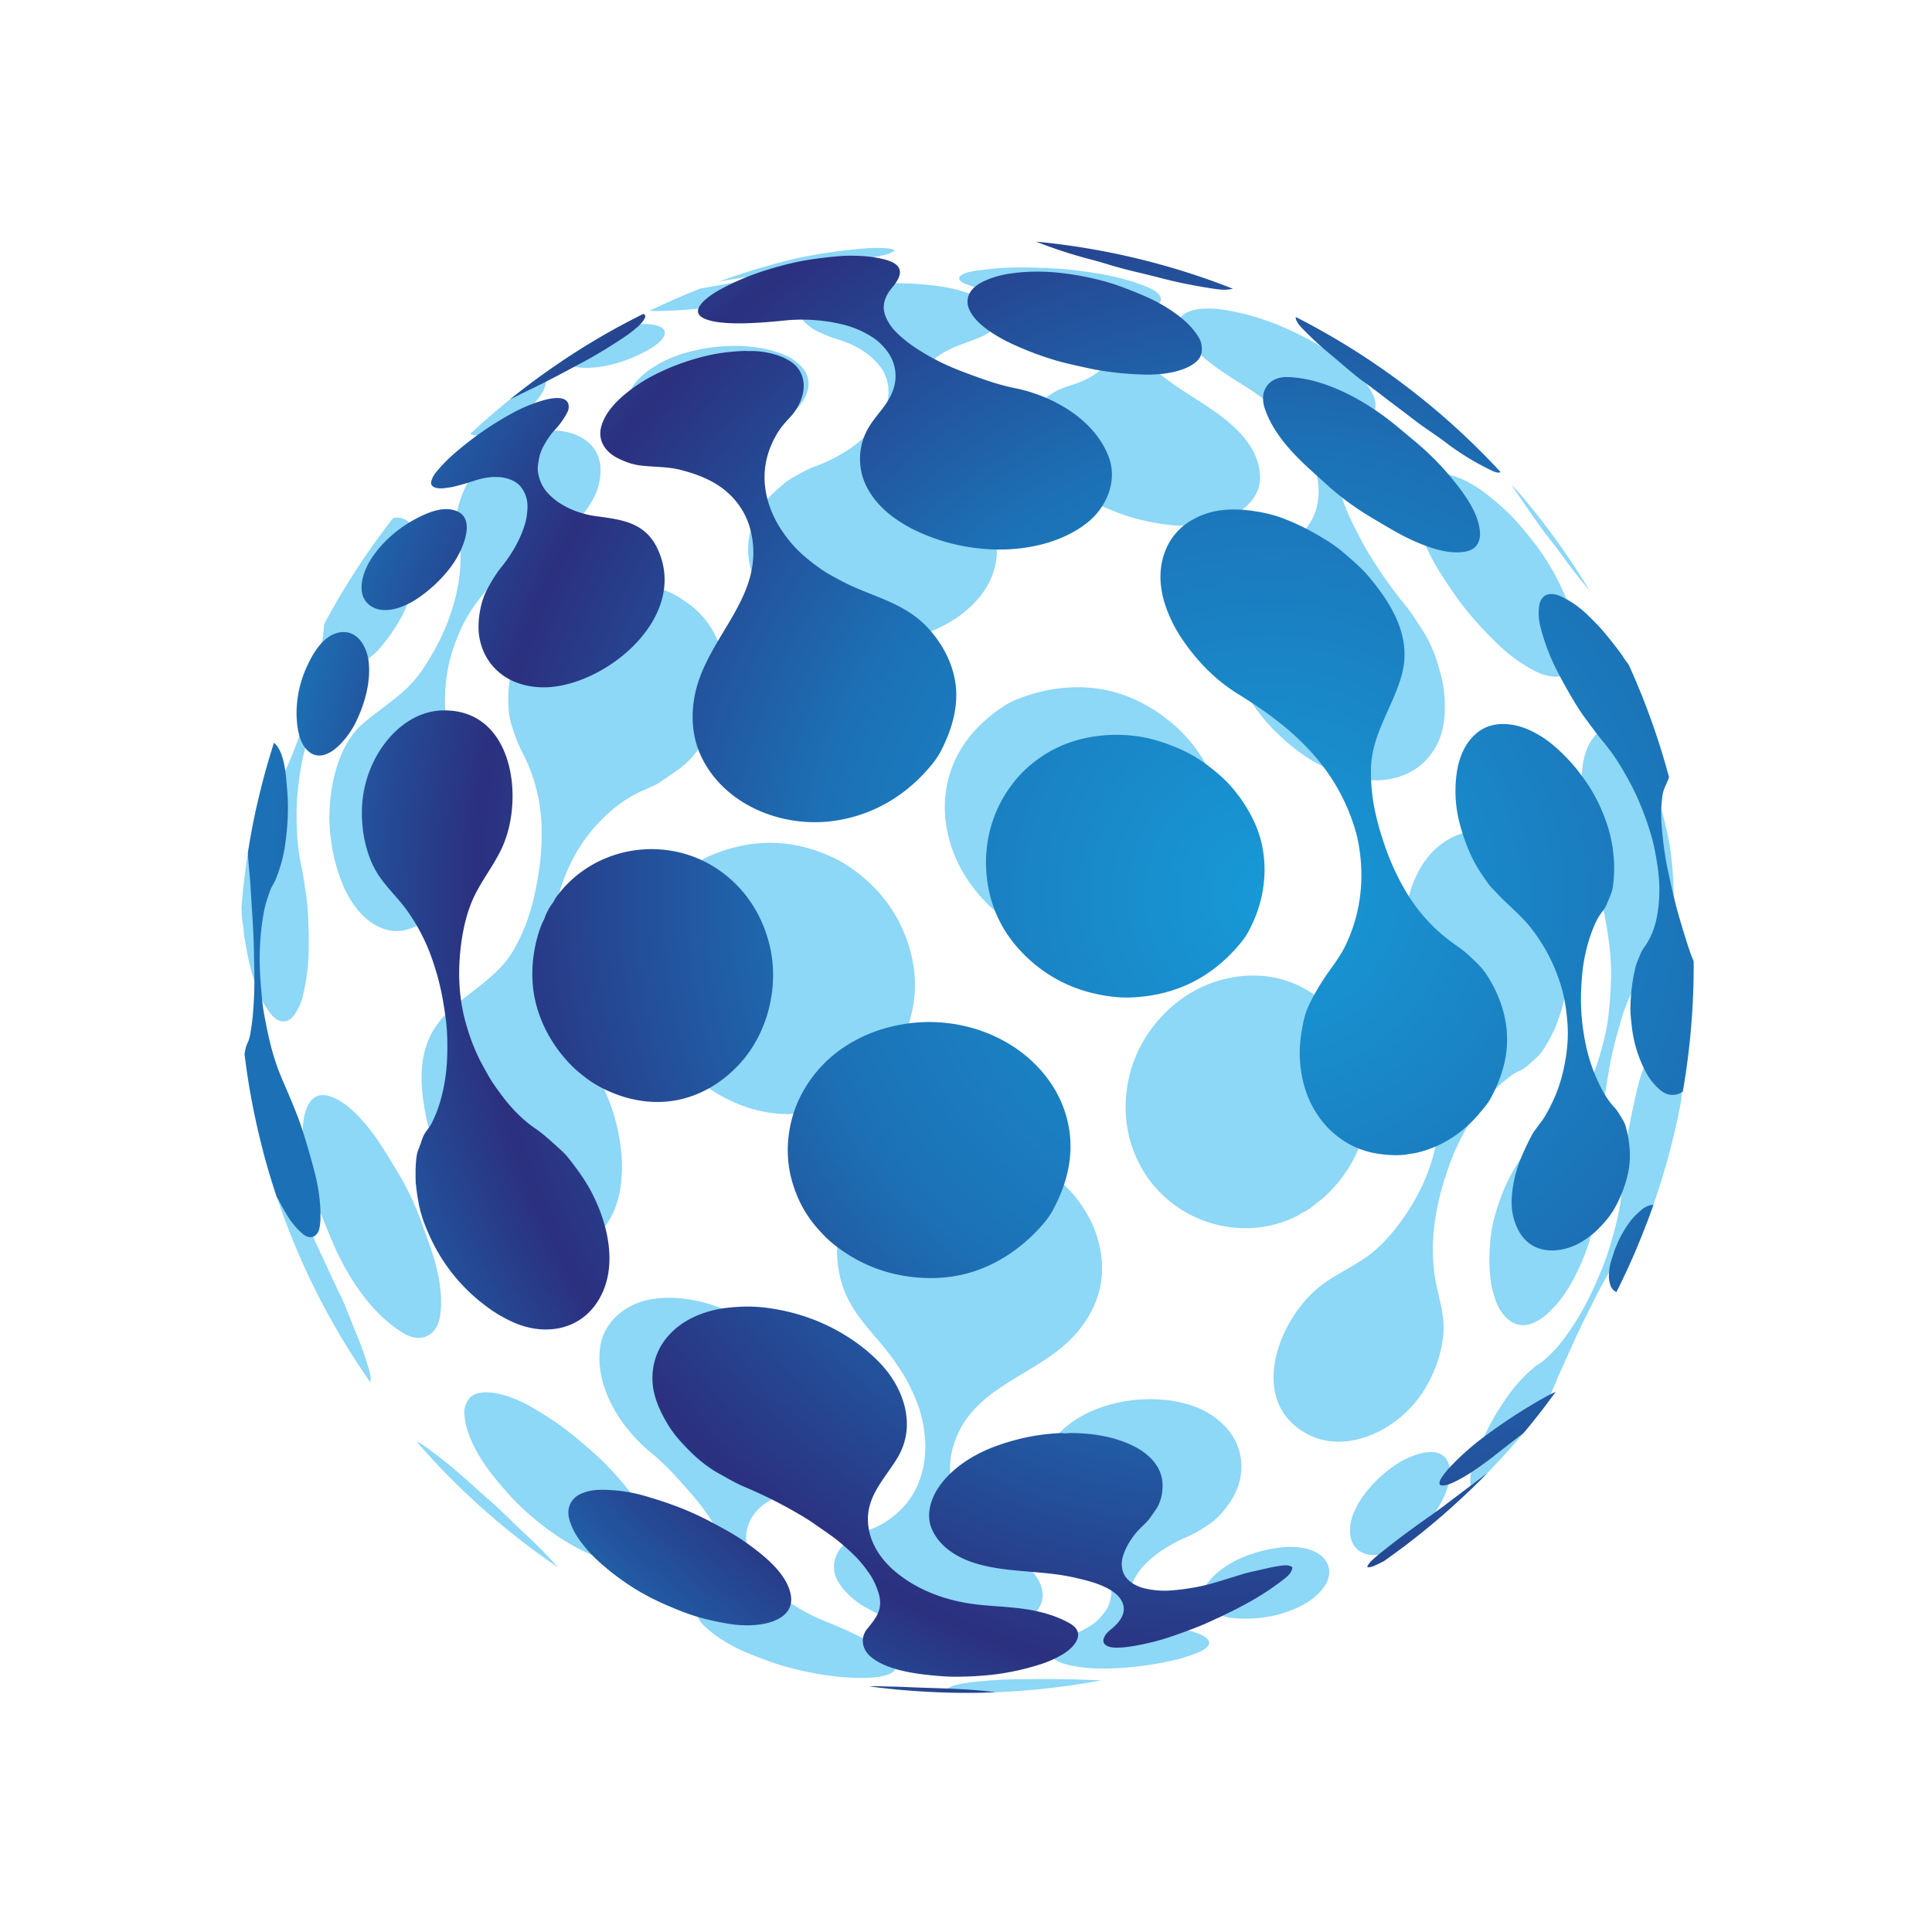 <svg id="Layer_1" data-name="Layer 1" xmlns="http://www.w3.org/2000/svg" xmlns:xlink="http://www.w3.org/1999/xlink" viewBox="0 0 4000 4000"><defs><style>.cls-1{fill:#fff;}.cls-2{fill:#8dd7f7;}.cls-3{fill:url(#radial-gradient);}.cls-4{fill:url(#radial-gradient-2);}.cls-5{fill:url(#radial-gradient-3);}.cls-6{fill:url(#radial-gradient-5);}.cls-7{fill:url(#radial-gradient-6);}.cls-8{fill:url(#radial-gradient-7);}.cls-9{fill:url(#radial-gradient-8);}.cls-10{fill:url(#radial-gradient-9);}.cls-11{fill:url(#radial-gradient-11);}.cls-12{fill:url(#radial-gradient-16);}.cls-13{fill:url(#radial-gradient-18);}.cls-14{fill:url(#radial-gradient-20);}.cls-15{fill:url(#radial-gradient-21);}.cls-16{fill:url(#radial-gradient-22);}.cls-17{fill:url(#radial-gradient-23);}.cls-18{fill:url(#radial-gradient-24);}.cls-19{fill:url(#radial-gradient-25);}.cls-20{fill:url(#radial-gradient-26);}.cls-21{fill:url(#radial-gradient-27);}.cls-22{fill:url(#radial-gradient-28);}.cls-23{fill:url(#radial-gradient-30);}.cls-24{fill:url(#radial-gradient-31);}</style><radialGradient id="radial-gradient" cx="2312.32" cy="5028.64" r="2078.55" gradientTransform="matrix(0.85, 0.53, -0.53, 0.85, 3336.64, -3640.71)" gradientUnits="userSpaceOnUse"><stop offset="0" stop-color="#179ad7"/><stop offset="0.45" stop-color="#1c71b6"/><stop offset="0.79" stop-color="#2b307f"/><stop offset="0.91" stop-color="#23539d"/><stop offset="1" stop-color="#1c71b6"/></radialGradient><radialGradient id="radial-gradient-2" cx="2308.96" cy="5020.25" r="2078.55" xlink:href="#radial-gradient"/><radialGradient id="radial-gradient-3" cx="2307.66" cy="5023.69" r="2078.55" xlink:href="#radial-gradient"/><radialGradient id="radial-gradient-5" cx="2305.96" cy="5024.75" r="2078.55" xlink:href="#radial-gradient"/><radialGradient id="radial-gradient-6" cx="2306.02" cy="5024.74" r="2078.54" xlink:href="#radial-gradient"/><radialGradient id="radial-gradient-7" cx="2314.57" cy="5035.55" r="2078.55" xlink:href="#radial-gradient"/><radialGradient id="radial-gradient-8" cx="2308.81" cy="5027.93" r="2078.55" xlink:href="#radial-gradient"/><radialGradient id="radial-gradient-9" cx="2305.43" cy="5023.9" r="2078.55" xlink:href="#radial-gradient"/><radialGradient id="radial-gradient-11" cx="2312.12" cy="5027.32" r="2078.86" xlink:href="#radial-gradient"/><radialGradient id="radial-gradient-16" cx="2305.4" cy="5033.78" r="2103.14" xlink:href="#radial-gradient"/><radialGradient id="radial-gradient-18" cx="2239.64" cy="5056.03" r="2076.11" xlink:href="#radial-gradient"/><radialGradient id="radial-gradient-20" cx="2310.35" cy="5029" r="2078.55" xlink:href="#radial-gradient"/><radialGradient id="radial-gradient-21" cx="2308.37" cy="5025.44" r="2074.89" xlink:href="#radial-gradient"/><radialGradient id="radial-gradient-22" cx="2272.31" cy="5037.88" r="2078.55" xlink:href="#radial-gradient"/><radialGradient id="radial-gradient-23" cx="2305.31" cy="5021.31" r="2083.73" xlink:href="#radial-gradient"/><radialGradient id="radial-gradient-24" cx="2305.96" cy="5023.99" r="2077.56" xlink:href="#radial-gradient"/><radialGradient id="radial-gradient-25" cx="2297.13" cy="5015.38" r="2076.99" xlink:href="#radial-gradient"/><radialGradient id="radial-gradient-26" cx="2304.35" cy="5024.75" r="2078.54" xlink:href="#radial-gradient"/><radialGradient id="radial-gradient-27" cx="2321.27" cy="5027.12" r="2081.66" xlink:href="#radial-gradient"/><radialGradient id="radial-gradient-28" cx="2299.65" cy="5023.94" r="2078.07" xlink:href="#radial-gradient"/><radialGradient id="radial-gradient-30" cx="2311.62" cy="5021.34" r="2078.52" xlink:href="#radial-gradient"/><radialGradient id="radial-gradient-31" cx="2308.24" cy="5026.71" r="2075.77" xlink:href="#radial-gradient"/></defs><rect class="cls-1" width="4000" height="4000"/><path class="cls-2" d="M500.05,1879.57a9.34,9.34,0,0,0,.37,5.14,2.16,2.16,0,0,1-.05,1.58,2.67,2.67,0,0,0,.17,2.41.89.89,0,0,1,0,.88,3.25,3.25,0,0,0-.31,2c.35,2.61.64,5.46.85,8.55a88,88,0,0,0,1.08,9.16q1.74,10.21,2.39,19.35c.1,1.44.24,2.81.43,4.08q4.26,29.1,10.55,58.16,4.47,20.64,14.26,49.92a195.85,195.85,0,0,0,31.76,59.48,43.88,43.88,0,0,0,10.75,9.72c15.46,10.05,28.63,3.38,37.88-10.07A114.9,114.9,0,0,0,627,2061.8a426.49,426.49,0,0,0,12-91.9q.9-40.47-1.94-85.17-1.12-18-3.45-33.08c-3-19.5-5.56-38.85-9.66-58.46a424.61,424.61,0,0,1-8.78-65.4c-1.3-25.85-1.91-53.46.43-80.32q3.95-45.13,11.9-80.45,6.19-27.48,19-62.56,17.79-48.63,48-86.43c15.06-18.86,32.41-34.17,55.15-45.06,8.47-4,16.19-11.91,23.57-17.75a91.4,91.4,0,0,0,13.13-13q27.66-32.91,45.76-66.48c6.08-11.28,11.19-24.65,16-37.07a261.91,261.91,0,0,0,17.67-92.81,126.74,126.74,0,0,0-8.7-48.47q-5.62-14.22-16.43-20.47-13.33-7.74-26.88-4.07A1507,1507,0,0,0,671.26,1292q-.76,7.14-1.33,14.16-1,12.28-6.47,42.3t-11.31,56.91q-6.67,30.78-22,85-12.32,43.5-34,93.15a270.66,270.66,0,0,1-30,52c-9.75,13.24-25.08,19.6-34.35,32.25A1504.17,1504.17,0,0,0,500,1878.64v0A1.35,1.35,0,0,1,500.05,1879.57Z"/><path class="cls-2" d="M999,900.57q19.42-4,32.64-10.31a244.1,244.1,0,0,0,72.32-53l1.18-1.27c13-14,35.3-42.73,20.36-62a1513.25,1513.25,0,0,0-152,124.48Q985.18,903.41,999,900.57Z"/><path class="cls-2" d="M1180.39,756.79a104.13,104.13,0,0,0,22.84,4.46c47.15,2.71,99.16-14,140.46-37.62,11.54-6.59,27.5-17.66,31.76-29.37,8.57-23.53-38.9-24.12-51.42-23.2q-21.46,1.56-42.93,5.29-59.92,32.67-116.45,70.51Q1170.19,753.78,1180.39,756.79Z"/><path class="cls-2" d="M1367.44,643.84A1141.31,1141.31,0,0,0,1524.7,629a530.91,530.91,0,0,0,86.77-22.27,136.77,136.77,0,0,0,25.21-11.71,18.43,18.43,0,0,0,6.73-7,3.69,3.69,0,0,0-.57-4.38c-6.45-6.57-24.22-7.43-33.92-7.45a367.34,367.34,0,0,0-39.75,1.93q-28.61,3-56.9,8.21-30.78,5.61-61.86,10.89-53.79,21.13-105.51,46.23Q1355.32,644.16,1367.44,643.84Z"/><path class="cls-2" d="M762.48,2830.53q-10.4-34.43-22.64-64.18-6.69-16.28-12.81-31.78-14.88-37.79-21.49-51.21-13.27-26.88-23.91-50.41c-11.52-25.51-23.13-49.35-34.24-73.94-10.86-24-24-46.16-35.25-70.5a545,545,0,0,0-56.8-95.82c-3-4-6-7.81-10.35-10.41-.24-.15-.48-.28-.7-.39A1498.73,1498.73,0,0,0,766.5,2861.54C769.64,2852.49,764.43,2837,762.48,2830.53Z"/><path class="cls-2" d="M1647.55,557.06q18.33-3,33.85-4.95,58.24-7.43,93.4-13.49,21-3.6,41.13-7.42,11-2.07,22.65-5.44a42.86,42.86,0,0,0,12.2-5.7,1.47,1.47,0,0,0,.51-.57,1.51,1.51,0,0,0-.65-2,29.5,29.5,0,0,0-11.43-3.18,303.14,303.14,0,0,0-48.68,0,1134.52,1134.52,0,0,0-115.39,15.37L1655,533.41a1492.09,1492.09,0,0,0-166.25,49.42q27.1-4.53,54.19-8.89Q1595.23,565.56,1647.55,557.06Z"/><path class="cls-2" d="M1086.26,3174.88q-13.41-12.33-24.77-23.62-25.9-25.74-48.92-45.85-21.47-18.73-43-38.39-35.19-32.1-81.52-66.57c-7.91-5.89-16.45-11.85-25.51-15.78a1514.17,1514.17,0,0,0,292.52,260.27A965.63,965.63,0,0,0,1086.26,3174.88Z"/><path class="cls-2" d="M3142.83,1024q11.05,15.57,14.33,20.47,28.31,42.57,57.57,79.75,10.59,13.46,20.84,27.72,25.86,36,55.82,71.21a1510.9,1510.9,0,0,0-145.28-201.47q-8.39-9.4-16.92-18.7Q3135.6,1013.77,3142.83,1024Z"/><path class="cls-2" d="M2241.11,3477.61c-41.57-1.73-82.86-1.37-125-1.15q-47.65.24-102.22,6a252.19,252.19,0,0,0-30.16,5.11,83,83,0,0,0-15.21,4.64c-3.72,1.64-11.58,5.08-12.19,9.67a4.61,4.61,0,0,0,.26,2.3q22,.65,44.26.65a1513.81,1513.81,0,0,0,279.73-25.95c-3.5-.12-7-.23-10.49-.31Q2253.59,3478.13,2241.11,3477.61Z"/><path class="cls-2" d="M3480.87,2277.16q.38-4.08.66-12.43.21-6,.9-12.41a.12.12,0,0,0-.1-.12.66.66,0,0,1-.38-.19c-.06-.05-.07-.1,0-.15a12.46,12.46,0,0,0,.74-6.57,40.72,40.72,0,0,1-.36-6.43q.35-19.17-1.13-38.68a151.76,151.76,0,0,0-10.68-46.53c-3.59-8.81-11.54-16.53-21.76-13.91a24.92,24.92,0,0,0-13.48,8.65,132.4,132.4,0,0,0-13.6,20.6c-14.86,27.62-25.39,57.89-32.81,89q-6.81,28.71-14.43,67.63-6.24,31.88-8.69,54.21c-2.71,24.81-4.74,47.82-6.59,71.56a498.21,498.21,0,0,1-9.45,66.65q-6.63,30.48-20.35,74.08-5.36,17-11.89,32.9-20.4,49.73-37.19,80.48-24,43.86-51.25,77.79-12.12,15-32.66,33.32c-5.52,4.89-12.67,8.24-18,12.62a301.15,301.15,0,0,0-52.25,55.11c-22.38,30.53-42.83,64.45-57.78,99.92-10,23.66-32.21,70.28-21.59,98A1515.14,1515.14,0,0,0,3200,2909.86c2.75-5.69,5.42-11.38,7.88-17.06q6-14,11.91-28.06,6.3-15.06,12.22-28c17.84-39.07,34.56-78.22,53.87-116q7.23-14.16,15.34-30.57,12.6-25.47,27.28-50.64c14.08-24.18,28.49-47.22,46.1-69.19a68,68,0,0,1,12.48-12.29,55.92,55.92,0,0,0,10-9.55,122.52,122.52,0,0,0,14.06-20.6,1494.06,1494.06,0,0,0,69.75-250.25C3480.84,2277.47,3480.85,2277.32,3480.87,2277.16Z"/><path class="cls-2" d="M689.68,1765.88a368.87,368.87,0,0,0,19.4,64.1,208.11,208.11,0,0,0,28.21,49.65c23,30,59.11,54.29,98.61,46.56,31.84-6.22,57.42-27.46,76.7-54q33.69-46.38,45.62-104.24,4.66-22.71,6.78-42.27a302.42,302.42,0,0,0-.42-68.56q-1.22-9.9-2.53-19.68c-.93-6.91-3.43-13.66-5.22-20.63q-3.95-15.3-8-30.24a109.87,109.87,0,0,0-6.31-17.38,157.57,157.57,0,0,1-12.15-35.78q-2-9.32-3.62-18.91a362.94,362.94,0,0,1,3.63-144.11c4.72-20.92,12.85-42.52,21.45-62.62a267.38,267.38,0,0,1,19.59-37.43,373.07,373.07,0,0,1,52.68-66.36q24.92-24.78,58.88-45.92a116,116,0,0,1,15.6-8.27c5.77-2.48,11.34-5.52,17.06-8.21a86.35,86.35,0,0,0,12.07-6.89q20.38-13.92,39.18-29.36,36.69-30.19,58.94-68.25A126.42,126.42,0,0,0,1243,983.71q3.93-44.54-27.54-70a94.61,94.61,0,0,0-30.63-16.12,119.7,119.7,0,0,0-33.83-6.09,172.94,172.94,0,0,0-56.33,7.89q-27.18,8.52-44.58,19a259.78,259.78,0,0,0-61.82,52.59c-22,25.35-35.47,57.51-42.46,90.51-1.85,8.75-.61,16.72-.25,25.54a90.59,90.59,0,0,0,2.79,19.27c4.64,17.57,5.61,33.53,5.23,51.55A345.25,345.25,0,0,1,942.23,1240c-9.87,37-24.68,74.67-44.1,108.48q-15,26.17-27,43.16c-31.46,44.39-77.11,70.39-118.5,105.36-38.73,32.7-57.62,86.69-65.67,135.37-5.29,32-6.67,65.74-2.69,98.35Q686.65,1750.58,689.68,1765.88Z"/><path class="cls-2" d="M1411.83,922.9c78.69,6.82,167.12-13.07,227.3-66.08q17.38-15.32,25.79-30.8,23.65-43.54-14.14-75.23A101.63,101.63,0,0,0,1624.64,735,229.44,229.44,0,0,0,1568,719.52q-68.94-9.75-140.46,8.76c-38.28,9.91-76.78,28-105.07,56.11-25.19,25.05-34.82,62.78-11.15,92.75C1334.28,906.27,1375.73,919.78,1411.83,922.9Z"/><path class="cls-2" d="M1043.82,2558.44a243.82,243.82,0,0,0,38.88,21,158.66,158.66,0,0,0,75.81,12.75,123.06,123.06,0,0,0,67.74-26c36.09-27.91,54.46-70.76,59.57-116.83a285,285,0,0,0,1.22-54c-4.69-58.8-20.63-116.24-50.7-167.21-66.41-112.6-108.58-225.53-83-359.11a270.81,270.81,0,0,1,8.55-33.13c22.63-69.29,62.84-127.93,121-171.26a254.14,254.14,0,0,1,53.44-30.15c5.73-2.41,11.26-5.34,16.94-7.77a73.28,73.28,0,0,0,12-6.66q18.46-12.43,36.42-24.86a165.76,165.76,0,0,0,34.22-31.35q17.11-20.91,26.5-35.77a259.26,259.26,0,0,0,26.6-56.77c16.35-49.15,16.08-101.27-4.66-148.48a177.27,177.27,0,0,0-57.52-71.94q-24.73-18.44-48-28c-4.53-1.84-9.08-2.71-13.51-4.54a80,80,0,0,0-10.19-3.43c-53-14.15-108.2-8.47-158.73,13.15-9.54,4.08-19.66,7.84-28.3,13.46q-36,23.36-61.69,53c-42.82,49.47-58.65,112.9-52.9,178.06a138.94,138.94,0,0,0,5.74,28.79q4.9,15.82,10.33,30.24c5.25,14,12.65,26.72,18.85,40.19A354.3,354.3,0,0,1,1121.24,1713a512.43,512.43,0,0,1-5.68,92q-5.76,36.46-11.52,59-2.31,9.18-4.93,18.41a384.32,384.32,0,0,1-34,81.49c-33.63,60.76-99.14,91-145.65,139.87-22.16,23.26-35,49.56-41.37,77.49-9.7,42.31-4.74,88.37,4.6,133.3,4.85,23.31,13.55,45.19,22.05,67.22A278.3,278.3,0,0,0,922.66,2420c17.76,31.05,37.62,60.64,61.79,88C1001.55,2527.31,1022.59,2544.13,1043.82,2558.44Z"/><path class="cls-2" d="M870.28,2524.54a569.74,569.74,0,0,0-47.42-98.63q-12.32-20.37-24.25-39.62c-11.21-18.06-23.17-35.88-35.79-51.44-20.24-24.95-45.07-51.64-75.59-63.53-8.57-3.33-18.05-5.45-26.94-3.09-10.59,2.82-18.74,11.69-23.37,21.62-15.29,32.84-10.23,77.17-4,111.85,1.62,9,3.46,18.06,5.53,27.16a555,555,0,0,0,26.14,84.44q10.32,25.5,20.82,51.06c30.09,73.25,82.21,157,152.61,197.28,34.12,19.55,66.51,3.33,72.81-35.36,8.45-52-6.64-108-24.11-156.44Q878.5,2547,870.28,2524.54Z"/><path class="cls-2" d="M1693,686.24a280.37,280.37,0,0,0,42.08,16.6c33.76,10.27,65.66,28,87.13,56.13,19.72,25.84,22.33,59.15,9.53,88.78q-12.21,28.29-36.2,51.77c-30.48,29.83-69.77,52.53-109.73,66.85-16.94,6.06-30.91,15.09-46.11,23.47a106.38,106.38,0,0,0-18.88,13.29q-15.21,13.39-24,21.85a77.38,77.38,0,0,0-9.5,11q-5.6,7.93-11.46,16.17c-24.32,34.15-32.77,78.94-22.93,119.85a166.38,166.38,0,0,0,25,55.57c37.37,54.46,101.15,88.21,165.66,99.19a338.54,338.54,0,0,0,169-13.6c12.73-4.36,25.42-10.21,37.49-16.19,37-18.3,72.79-47.6,93-82.35q30.21-51.88,16.84-112.44c-4.06-18.34-12.78-35.33-21.87-50.76a45.87,45.87,0,0,0-6-8q-12.9-13.76-25.11-27.06a73.78,73.78,0,0,0-9.7-8.83q-13.07-9.9-25.21-19.51-26.29-20.81-50.54-53.64c-7.53-10.2-13.93-22.2-19.42-33.62a155,155,0,0,1-14.46-50.39q-4.16-36.86,13.22-68.87c12-22.18,32.06-39.36,53.59-52,25.77-15.09,55.68-21.87,82.55-34.79a54.07,54.07,0,0,0,23.62-22.17q8.79-15.1.17-30.35c-6.45-11.38-20.22-19.8-32.07-25.44q-16.57-7.93-40.53-15c-18.36-5.4-37.61-8.49-56.8-10.75a672.57,672.57,0,0,0-83.27-4.67q-57.67.48-118.91,13.91a217,217,0,0,0-35.56,10.84c-13.17,5.38-26,12.25-34,23.35-7.19,9.94-3.85,21.76,4.12,30.12A102.53,102.53,0,0,0,1693,686.24Z"/><path class="cls-2" d="M2007.17,590.83q12.27,4.24,25,7.66,16.89,4.51,33.42,9,10.44,2.85,21.5,4.9,28.83,5.31,56.7,11,39.47,8,84.1,26.89a180.55,180.55,0,0,1,47.2,29.4q15.43,13.22,22,30.13c7.54,19.49,0,39.25-15.13,53.21-12.13,11.16-26.49,19.61-41.53,26.22-16.64,7.32-34.55,11-51,19.12-20.36,10-36,24.24-46.62,44.37-16.84,32-6,68,12.93,95.71,25.49,37.29,62.86,65.87,104.5,88.24a60.3,60.3,0,0,0,7.16,3.28,32.46,32.46,0,0,1,7.08,3.69,46,46,0,0,0,7.4,4.2,452.7,452.7,0,0,0,59.65,22.84,469,469,0,0,0,66.39,14.48c49.06,7.21,105.4,3.67,149.66-20.72,25-13.76,47.93-37.76,50.68-67.33,3.85-41.49-18.73-79.13-47.66-107.6-48.73-48-114-76-165.85-120.75-24.08-20.76-75-63.68-62.46-101.39,5.64-16.87,24.61-25.08,42-28.79,7.29-1.55,14.91-2.78,21.09-6.94,18.11-12.19,2.6-26-10.32-32.62a208.31,208.31,0,0,0-29.24-12.24,521,521,0,0,0-54.59-15.27q-27.72-6.11-76.67-12.12-23.37-2.86-46.35-3.81-4.53-.17-9-.56a100.11,100.11,0,0,0-11.45-.33,9,9,0,0,1-1,0q-34.07-1.7-68.32-.53-26.37.93-52.56,4.38c-14.8,2-28.82,2.72-42.53,9.42-2.45,1.2-5,2.62-6.38,5a6.48,6.48,0,0,0-1.07,4C1986.51,584.37,2002.05,589.06,2007.17,590.83Z"/><path class="cls-2" d="M1760.75,1796.15a239.1,239.1,0,0,0-32.53-19.06q-127.07-61.14-257.07-5.75a134.42,134.42,0,0,0-20.41,10.76c-52.46,34-92.42,84.2-110.44,144.28-7.88,26.29-10.43,53.43-9.19,80.75,1.41,30.92,7,62.83,18.35,91.84q11.79,30.18,23.83,51.12,17.81,30.94,48.56,63.48,42.89,45.32,102.17,70.4,91.21,38.58,183.39,10.93a248.31,248.31,0,0,0,34.35-13.7c62.18-29.47,109.77-82.63,134.5-146.95q33.08-86.13,5.65-175.08Q1850.85,1858.46,1760.75,1796.15Z"/><path class="cls-2" d="M1297,3079.65a651.75,651.75,0,0,0-50.88-56q-11.88-11.55-26.85-24.42-13.39-11.51-26.19-22.3-17-14.37-40-30.48-22.65-15.89-51.69-32.67c-27.61-16-61.26-30-92.7-31.1a79,79,0,0,0-18,1.67,32.29,32.29,0,0,0-22.17,15.39q-7.61,12.59-7.11,25.48c1.28,32.41,15.32,63.05,32.34,91.6,15,25.22,36.21,50.34,56.92,74q33.59,38.34,83.16,75.22,56.18,41.76,113.9,61.63,28.35,9.75,54.39,10.61c20.33.68,41.06-4.18,49.84-24.6,6.21-14.44,2.13-35.74-3.19-50.07C1337.63,3133.92,1318.29,3105.85,1297,3079.65Z"/><path class="cls-2" d="M1810.56,3405.28q-13.65-8.37-33-18-30.49-15.12-72.61-32.09a360.13,360.13,0,0,1-102.91-63.43,202,202,0,0,1-41.44-50.5,117.87,117.87,0,0,1-15.57-49.44,84,84,0,0,1,20.29-62.11c27.1-31.28,63.75-34.79,95.68-57.2a127.86,127.86,0,0,0,54-105.85c-.31-29.4-9-58.87-23.42-85.84a293.11,293.11,0,0,0-17.48-29.12q-48.48-69.52-123.08-114.71c-59.11-35.78-135.68-59.37-205.17-46.58-49.79,9.17-95.72,45.84-103.18,97.87-11.89,83,42.72,168.32,104.69,218.89,19.52,15.93,36.87,33.21,54.32,52.4,15.38,16.92,31.22,34.31,45.25,52a472.85,472.85,0,0,1,43.88,66.57,253.86,253.86,0,0,1,20.94,50.1,98,98,0,0,1,3.38,33.52c-1.44,25.28-18.65,40.34-40.63,49.11-34.67,13.81-42.47,32.38-12.12,59.51a263.63,263.63,0,0,0,47.34,33.37q11.46,6.39,17.36,9.3,8.61,4.24,17.72,8,47.48,19.83,81.61,29.43,25.11,7,55.38,13,60.09,11.85,115.2,10.29c17.62-.5,80.44-5.78,49.79-40.57C1836.83,3422,1823.33,3413.09,1810.56,3405.28Z"/><path class="cls-2" d="M2525.81,1774.6c9.37-39.73,9.81-79,.15-118.09q-6.43-26-13.28-41.92-32.46-75.35-95-124.62-43.05-33.92-91.64-51.16c-70.6-25.07-148.56-19.52-219.78,8.81a158.12,158.12,0,0,0-30.2,15.84q-44.66,30-72.21,66.35c-55.68,73.41-61,165.3-24.29,248.46,17.82,40.31,46,77.39,79,106.16q66.79,58.17,155.32,75.65a301.51,301.51,0,0,0,72.54,5.21q73.7-3.42,135.94-44.23C2473,1887.87,2512,1833.41,2525.81,1774.6Z"/><path class="cls-2" d="M2467.62,715.88c18,20.24,39.59,37.66,61.73,52.61q19.52,13.18,34.54,22.44,26.22,16.17,42.82,28.13c48.37,34.86,89.91,81.79,111.58,137.91,16.19,42,17.27,89-6.73,126.65-25.06,39.36-72.08,53.35-110,76.5-65.62,40.08-78.88,120.53-59.19,190.18,8.28,29.33,20.37,56.21,34.7,81.13,29.53,51.34,69.3,94.28,117.92,129.13q31.66,22.73,73.41,39.14c37.63,14.81,81.42,21,120.2,10.84,38.31-10.06,67.08-32.71,85.54-67,11.51-21.39,16.12-46,17-70.75q1.38-38.77-6.81-70.9-6-23.64-12-41a306.68,306.68,0,0,0-12.4-29.79,223.66,223.66,0,0,0-15.8-28c-10.88-16.48-20.61-32.73-33.22-48.22a963.69,963.69,0,0,1-79-112q-8-13.29-14.63-26.41c-9.84-19.46-20.39-38.2-28.46-58.38q-8.13-20.33-13.65-38.22-6.26-20.22-9.29-47.6c-1.46-13.23-.39-28,2-41,6.33-34,26.29-43.5,55-55.39,22.6-9.34,30.26-32.79,21.28-55.05-15.39-38.15-61.1-71.7-94.09-93.39-13.59-8.94-28.28-18.34-42.77-25.88A726.72,726.72,0,0,0,2641.49,671a522.37,522.37,0,0,0-100.88-28.57,217.34,217.34,0,0,0-51.38-3.23h0c-28.2,1.63-63.4,16.24-42.1,49.71A211.27,211.27,0,0,0,2467.62,715.88Z"/><path class="cls-2" d="M2129.37,3244.27a121.34,121.34,0,0,0-20.08-17.2q-11.1-7.67-21.2-15.05c-9.26-6.79-20.25-11-29.55-17.6q-41.08-29.41-66.68-70.39c-22.93-36.7-30.86-79.76-20.25-122.2,34.09-136.31,183.24-150.59,262.08-247.64,27.69-34.11,45.9-75.23,47.77-118.54,4.69-110.9-77.25-208.06-177.52-245.7-79.44-29.82-163.14-25.27-240.87,8.58a158,158,0,0,0-29.45,16.72c-30.24,21.77-55.45,45.41-74.42,76.76-27.53,45.49-31.81,100.66-19.81,152.25,18.13,78,75.69,117.75,117.53,181,7.72,11.68,16,23.72,22.52,36.32a410.19,410.19,0,0,1,21.3,47.86,263,263,0,0,1,13.27,57.84,219.36,219.36,0,0,1-.62,59.87q-12.59,81.43-82.05,125.17c-13.36,8.41-26.85,13.61-41.52,18.63-35.4,12.13-70.2,44.35-61.89,85q2.76,13.54,14,28.61c15.08,20.32,37.53,37.56,59.41,48.21,2.31,1.11,4.15,2.66,6.45,3.77q34.61,16.64,64.3,25.26a483.72,483.72,0,0,0,114.15,18.37,342.93,342.93,0,0,0,75.3-5c30.3-5.42,63.71-16.31,83.9-38.84,18.72-20.9,16.22-48.09,1-70.78A172.79,172.79,0,0,0,2129.37,3244.27Z"/><path class="cls-2" d="M2685.7,2517.4c3.61-1.82,6.19-4.63,10-6.23,9.78-4.1,21.94-12.73,29.07-19.33,4.44-4.09,9.36-6.81,13.89-10.78a283.2,283.2,0,0,0,66.53-86.5c30.72-61.2,33.75-133.53,13.9-199.59-3.76-12.56-9-24.66-14.32-36.28q-13.85-30.33-39.22-59.1a250.54,250.54,0,0,0-51.1-44.54c-60.27-39.17-131-44.46-198.92-22.28-85.61,28-154.46,104.19-176.47,191.31-16.72,66-9.21,134.18,24,193.3C2426.5,2530.26,2570,2575.72,2685.7,2517.4Z"/><path class="cls-2" d="M2949.13,1123.83q13,29.12,24.55,48.67,11.88,20.22,36.07,55.52c27.68,40.39,59.53,75.07,93.47,107.74a316.64,316.64,0,0,0,76.39,54.34,99.34,99.34,0,0,0,36.52,10.71q16.48,1.47,29.24-7.16,14.76-10,18.73-31a134.54,134.54,0,0,0,1.17-41.41,276.18,276.18,0,0,0-14.13-59.75,498.2,498.2,0,0,0-85.21-150.89q-20.62-25.36-33.41-38.75-24.21-25.43-59.29-52.19-28.79-21.93-59.35-32.74c-31.55-11.15-71.5-12.6-83.25,25.81-4.35,14.23-4.52,29.84-2.23,45.52C2931.79,1081.38,2940.56,1104.68,2949.13,1123.83Z"/><path class="cls-2" d="M2482.24,3382.66c-5.58-1.94-12.35-4.6-16.46-5.66q-18.3-4.74-43.43-9.13c-20.8-3.62-37.24-9-52.76-19.32-12.29-8.15-25.13-22.13-27.79-37.26q-4.25-24.35,8.9-46.15,8.76-14.54,16.94-23.21c24.34-25.77,55.13-44.89,89.51-59.72q19.17-8.25,42.93-24.2a143.88,143.88,0,0,0,24.66-20.34q22.4-23.77,34.28-49.76a123.9,123.9,0,0,0,9.84-33.77,118.14,118.14,0,0,0-9.63-67.38c-15.86-34.85-49.35-60.69-84.6-74.13-115.21-43.92-315.3,3.2-323.24,151.64-3.25,60.74,36.18,88.23,80.39,119.79,30.76,22,57.85,54.22,67,90.85q5.7,22.86-2.74,46.79a54.77,54.77,0,0,1-7.5,13.89q-5.52,7.57-10.1,13a86.28,86.28,0,0,1-18.37,15.72c-11.15,7.39-23.59,14.28-36.38,18.61a154.26,154.26,0,0,0-39.09,19.66,24.15,24.15,0,0,0-9.2,11c-8.78,21.82,27,31.41,40.69,34.36a318.72,318.72,0,0,0,71.76,6.66,673.87,673.87,0,0,0,148.25-18.76,308.26,308.26,0,0,0,47.32-15.68,51.83,51.83,0,0,0,15.81-10.36C2512.5,3397,2491.4,3385.86,2482.24,3382.66Z"/><path class="cls-2" d="M3130,2226c6.46-4.68,14.16-7.87,21.19-11.56a59.2,59.2,0,0,0,13.21-9.54q8.47-8.1,17-15.45a63.86,63.86,0,0,0,10.91-12.25,232.76,232.76,0,0,0,15.45-25.14c4.55-8.74,9.42-17.42,13-26.68q6.45-16.62,11-30.93c8.31-25.86,11.65-51.43,13-79.18q5-100.24-41.85-191a292.29,292.29,0,0,0-24.9-39.26c-41.07-55.53-110.48-84-175-49.48-74.5,39.89-98.62,135.63-97.78,213.91q.36,32.47,9.31,79.72a142,142,0,0,0,6.41,22.69c8.07,21.78,15,42.95,25.87,63.67,15.22,28.86,24.35,62,29.19,93.85,2.46,16.31,4.8,32.15,5.2,48.26.46,18.5,1,36.26-.43,55.32a444.64,444.64,0,0,1-12.33,75.4q-14.78,58.39-50.77,115.19c-20.58,32.49-47.08,66.09-77.11,90.31-33.44,27-75.2,43.48-109.15,70.64-87.44,70-150.52,242.09-20.44,306.68,60.65,30.11,133.49,7,183.65-33a240.25,240.25,0,0,0,61.18-72.58c18.4-33.42,30.55-70.65,32.75-108.86,2.35-40.92-12.74-76.68-18.32-116.42a395.46,395.46,0,0,1,1.06-115.42,536.43,536.43,0,0,1,20.3-85.95q5.58-17,11.17-32.42c8.15-22.66,19.48-45.77,31.87-68.06q26.27-47.28,59.8-81.73A272.28,272.28,0,0,1,3130,2226Z"/><path class="cls-2" d="M3288.28,1772.77c2.14,11.69,6.07,22.73,9,34.81q5.38,22.22,13.69,46.46a315.39,315.39,0,0,1,11.87,44.46c8,43.12,13.78,84.79,12.6,128.74q-1.1,41-5.76,79.25a343.64,343.64,0,0,1-6,34.11q-10.05,44.36-22.43,76.58c-14.69,38.22-36.7,76-66.65,105a100.53,100.53,0,0,1-17.08,13.76q-8.15,4.9-16.91,10c-10.22,5.94-18.4,15.79-27.5,23.29a67.75,67.75,0,0,0-10.3,10.52,355.48,355.48,0,0,0-53.06,93q-7.89,20.7-14.19,42.2c-8.1,27.61-11.06,55.29-11.79,84.46a350.83,350.83,0,0,0,2.88,54.81c1.51,11.39,4.73,21.78,8,32.56,10.85,35.45,39.84,70.12,81.16,51.6,11.85-5.32,24.44-13.88,33.57-24q3.33-3.66,6.89-7.09a117,117,0,0,0,8.26-8.89,264,264,0,0,0,27.51-39.75q28-49.56,41.72-99.84,7-25.74,11-48.14c4-22.79,5.19-49.74,4.55-74.81q-.32-11.78.45-26.71,2.25-44.71,5.16-79.29c3.31-39.21,10.86-83.34,18.2-124.62,5.36-30.15,13.47-59,21.8-88.32a374,374,0,0,1,39.54-92.07c3.44-5.7,8-11.33,12.23-17a43.43,43.43,0,0,1,15.46-12.9,20.17,20.17,0,0,0,7.64-5.81,138.87,138.87,0,0,0,23.15-46.93,315.21,315.21,0,0,0,12.1-94.84c-1-40.63-4-79.29-12-117.46q-5-23.78-9.67-41t-15.61-48.18c-14.35-40.47-33.28-79-63-107.87a73.6,73.6,0,0,0-23.28-15.5c-11.17-4.55-29.48-5-38.37,4.86-16.57,18.33-24.33,43.14-27,68.48a435.28,435.28,0,0,0,1.58,108.55C3281.07,1723.29,3283.84,1748.38,3288.28,1772.77Z"/><path class="cls-2" d="M2653.69,3203.62a293.86,293.86,0,0,0-82.91,21.63A194.48,194.48,0,0,0,2526,3251.6c-20.62,16.15-50.8,47-28.83,73.87,17.51,21.37,50.34,25.27,76.07,25.75,44.54.83,89.63-8.84,128.16-30.59,27.47-15.52,63.83-49.83,46-84.73C2731.19,3204.39,2684.36,3200.33,2653.69,3203.62Z"/><path class="cls-2" d="M2934.38,3011.14a179.77,179.77,0,0,0-53.87,27.9c-32.88,24.69-63.58,57.45-78.76,95.6-11.65,29.25-10.86,70.94,25.05,82.36,32.89,10.46,69.61-13,94.57-32.37a231.82,231.82,0,0,0,62-73.26c8.88-16.71,19-40.83,19-62.64,0-8.88-1.73-17.37-5.9-24.82C2983.9,3001.58,2955.08,3004.52,2934.38,3011.14Z"/><path class="cls-3" d="M573.21,2478.75c-.49-1.44-1-2.89-1.46-4.34A11.81,11.81,0,0,0,573.21,2478.75Z"/><path class="cls-4" d="M3506.5,1989.84c-.7-1.68-1.4-3.38-2.11-5q-4.89-11.28-14-40.34t-16.6-55.49q-8.5-30.29-20.28-85.24-9.47-44.13-13.51-98.07a269.58,269.58,0,0,1,2.18-59.86c2-13.42,9.55-24.47,13.39-36.65a1494,1494,0,0,0-83.5-232.94c-.45-.61-.89-1.25-1.35-1.85q-6.3-8.2-11.15-15.95c-.76-1.24-1.52-2.37-2.29-3.41q-17.34-23.67-36.47-46.38-13.58-16.11-35.9-37.38a195.55,195.55,0,0,0-55.8-37.64,44.22,44.22,0,0,0-14-3.56c-18.33-1.64-26.84,10.4-28.72,26.59a114.78,114.78,0,0,0,3,41.45,426.65,426.65,0,0,0,32.36,86.68q18.12,36.12,41.5,74.24,9.39,15.32,18.51,27.57c11.75,15.8,23,31.68,35.82,47.06a425.55,425.55,0,0,1,38.3,53.6c13.22,22.21,26.66,46.28,37.13,71.06q17.61,41.67,27.09,76.54,7.36,27.14,12.42,64.1,7,51.19-2,98.66c-4.48,23.68-12.63,45.29-27.61,65.52-5.58,7.54-8.71,18.07-12.5,26.67a90.78,90.78,0,0,0-5.52,17.59,393.93,393.93,0,0,0-9.32,80c-.1,12.8,1.65,27,3.21,40.18a261.43,261.43,0,0,0,27.77,90.14,126.66,126.66,0,0,0,30.31,38.7q11.61,9.91,24.06,10.38,13.59.52,23.18-6.88a1516,1516,0,0,0,22.5-260.76Q3506.53,1994.49,3506.5,1989.84Z"/><path class="cls-5" d="M3375.18,2528.71a229.81,229.81,0,0,0-33.71,64.09q-2.73,8.16-5.39,16.44c-3.39,10.56-4.7,21.8-5.07,32.69a54.14,54.14,0,0,0,2.74,17.54q3.42,11.31,12.87,15.64a1496.87,1496.87,0,0,0,76.6-180.83q-13,.93-24.06,10.09Q3383.91,2517,3375.18,2528.71Z"/><path class="cls-5" d="M3306.36,2715.09a103.66,103.66,0,0,0-22.23,6.74c-42.86,19.63-80.94,58.69-106.35,98.79-7.11,11.21-16,28.44-14.31,40.76,3.44,24.75,45.59,3.11,56.2-3.56q17.76-11.12,34.54-24,37.93-56.86,70.75-117.25C3319.54,2714.16,3313.34,2713.66,3306.36,2715.09Z"/><path class="cls-6" d="M3065.92,2979.78a529.08,529.08,0,0,0-66.15,60.18,137.07,137.07,0,0,0-16.78,22.11,18.49,18.49,0,0,0-2.68,9.3,3.68,3.68,0,0,0,2.56,3.6c8.75,2.79,24.83-4.75,33.4-9.27a368.66,368.66,0,0,0,34.17-20.27q23.82-16,46.36-33.82,28.5-22.46,57.55-44.7,34.77-41.4,66.57-85.27a244.7,244.7,0,0,0-23.17,11.63A1138.49,1138.49,0,0,0,3065.92,2979.78Z"/><path class="cls-7" d="M2700.81,684.63q25.24,25.53,50,46,13.51,11.24,26.16,22.05,30.78,26.4,42.88,35.14,24.25,17.52,44.64,33.32c22.07,17.12,43.46,32.73,64.75,49.23,20.8,16.12,42.75,29.5,64,45.74a544.65,544.65,0,0,0,94.87,58c4.51,2.15,8.93,4.09,14,4.35,2.19.11,3.61-.38,4.42-1.42a1511.16,1511.16,0,0,0-423.84-320.75C2681.76,666.26,2695.6,679.36,2700.81,684.63Z"/><path class="cls-8" d="M2993.09,3115.05q-14.79,11.19-27.55,20.18-47.92,33.76-76.1,55.53-16.82,13-32.83,25.77-8.68,6.93-17.44,15.38a43,43,0,0,0-8.1,10.72,1.63,1.63,0,0,0-.19.74,1.53,1.53,0,0,0,1.54,1.51,29.42,29.42,0,0,0,11.56-2.53q10.7-4.62,21-10a1513.37,1513.37,0,0,0,214-182.16l-1.45,1.1Q3035.28,3083.13,2993.09,3115.05Z"/><path class="cls-9" d="M2287.93,545.55q34.88,10.62,64.58,17.6,27.67,6.51,55.88,13.78,46,11.88,103,20.65c13.48,2.09,28.12,3.72,41,.12a1496.81,1496.81,0,0,0-407.23-97.4,965.76,965.76,0,0,0,109.87,36Q2272.64,540.9,2287.93,545.55Z"/><path class="cls-10" d="M1867.77,3492.49c-15.06-.75-30.33-.43-45.74-1.35q-5.51-.33-22.62.28a1518.12,1518.12,0,0,0,201.46,13.37q30.39,0,60.48-1.2c-13-1.69-25.95-3-38.93-4.09C1971,3495.25,1919.45,3495.05,1867.77,3492.49Z"/><path class="cls-6" d="M1449.82,3397.89q-44.86-24.32-88.06-43.46-15.63-6.93-31.33-14.72-40.46-20.1-84.31-37.47a1497.88,1497.88,0,0,0,226.05,107.1l-.15-.08Q1455,3400.7,1449.82,3397.89Z"/><path class="cls-11" d="M1095.67,807.37c37.49-17.88,73.75-37.49,110.8-57.36q41.94-22.47,87.4-53a252.26,252.26,0,0,0,24.23-18.6,83.85,83.85,0,0,0,11.25-11.2c2.52-3.18,7.84-9.89,6.23-14.22a4.58,4.58,0,0,0-3.83-3,1506.92,1506.92,0,0,0-275.69,176.79q6.84-3.25,13.59-6.64Q1084.43,812.75,1095.67,807.37Z"/><path class="cls-3" d="M577.44,2485.68q8.64,17.09,19.06,33.6a152,152,0,0,0,31.16,36.07c7.28,6.09,17.9,9.19,25.69,2.1a24.84,24.84,0,0,0,7.86-13.92,132.17,132.17,0,0,0,2.37-24.53c.21-31.31-4.64-62.93-12.64-93.87q-7.4-28.52-18.85-66.41-9.39-31-17.66-51.89c-9.2-23.15-18.16-44.39-27.61-66.2a496.38,496.38,0,0,1-22.8-63.22q-8.38-30-16.65-74.87-3.21-17.46-4.88-34.58-5.24-53.4-4.78-88.37.63-49.89,8.87-92.57,3.67-18.94,13.26-44.66c2.58-6.89,7.33-13.19,10-19.55a300.43,300.43,0,0,0,20.35-73c5.48-37.39,7.68-76.87,4.3-115.15-2.27-25.71-4.44-77.8-27.23-97a1495.36,1495.36,0,0,0-54,227.93c.21,5,.48,10,.87,15q1.2,15.15,2.6,30.32,1.48,16.23,2.3,30.42c2.51,42.8,6,85.15,6.68,127.53q.23,15.86.73,34.13.79,28.36-.4,57.42c-1.13,27.92-3.09,55-8.35,82.58a68,68,0,0,1-5.27,16.67,55.43,55.43,0,0,0-4.33,13.09q-1.08,5.33-1.75,10.18a1497,1497,0,0,0,65.29,291h0a.12.12,0,0,1,.1.12c0,.12,0,.25,0,.37.48,1.45,1,2.9,1.46,4.34a15,15,0,0,0,.91,1.44A40.27,40.27,0,0,1,577.44,2485.68Z"/><path class="cls-6" d="M3353.72,2308.28a90.18,90.18,0,0,0-11.46-15.7c-12.31-13.33-20.61-27-28.7-43a345.22,345.22,0,0,1-28.37-77.71c-8.57-37.25-13.1-77.4-11.76-116.31q1-30.11,3.7-50.71c4.38-33.71,13.38-67.07,27.68-97.21,3.93-8.28,9.36-16.1,14.94-23.43a49.45,49.45,0,0,0,7.08-12.59c4.53-11.95,10.72-22.95,12.53-36.19a287.63,287.63,0,0,0-12.2-129c-10.28-30.71-24.82-61.11-43.57-88q-11.4-16.36-21.22-28.45a368,368,0,0,0-47.06-47.48,207.39,207.39,0,0,0-48.08-30.63c-34.32-15.72-77.51-20.29-108.75,5-25.18,20.36-37.83,51.06-42.45,83.46q-8.06,56.64,8.45,113.28,6.48,22.2,13.76,40.45a302,302,0,0,0,32.39,60.3q5.7,8.16,11.43,16.18c4.05,5.66,9.41,10.45,14.24,15.76,24,26.3,52.56,48,74.35,76.2a362.37,362.37,0,0,1,64.12,128.84c5.61,20.67,8.53,43.52,10.32,65.27a267.61,267.61,0,0,1,.21,42.17,372.21,372.21,0,0,1-15.49,83.16q-10.39,33.51-30.49,68a116.8,116.8,0,0,1-9.9,14.58c-3.93,4.88-7.42,10.16-11.22,15.21a85.6,85.6,0,0,0-7.42,11.72q-11.49,21.8-20.86,44.2-18.27,43.78-20.12,87.75a126.33,126.33,0,0,0,9.8,55.11q17.36,41.15,57,48.85a94.19,94.19,0,0,0,34.55-.09,119.41,119.41,0,0,0,32.69-10.42,172.65,172.65,0,0,0,46-33.27q20-20.22,30.43-37.63a259.29,259.29,0,0,0,30-75.28c7.54-32.61,4.43-67.31-4.81-99.69C3363,2322.35,3358.16,2315.89,3353.72,2308.28Z"/><path class="cls-6" d="M3129.11,2664.39c-33.89-14.95-76.77-7.51-110.08,6.6-72.61,30.74-141.33,89.6-169.67,164.48q-8.18,21.63-8.37,39.22-.52,49.47,47.62,59.77a101.32,101.32,0,0,0,30.45,1.73,228.78,228.78,0,0,0,57.22-12.83q65.37-23.59,119.83-73.34c29.14-26.63,54.66-60.58,66.49-98.59C3173.12,2717.57,3164,2679.78,3129.11,2664.39Z"/><path class="cls-6" d="M2415.14,1134.52c-18.8,41.49-15,87.88,2,130.91a284.89,284.89,0,0,0,24.14,48.18c31.6,49.69,72.5,92.92,122.83,123.84,111.2,68.32,201.16,148.26,241,278a270.32,270.32,0,0,1,7.93,33.22c12.4,71.71,4.32,142.23-26.77,207.63-9.78,20.58-23.38,38.94-36.58,57.4a484.39,484.39,0,0,0-35.83,59.37,166.09,166.09,0,0,0-15.54,43.65q-5.32,26.43-6.67,43.94a258.84,258.84,0,0,0,3.05,62.51c8.54,51,33.12,96.85,73.47,128.82a177,177,0,0,0,84.36,36.6q30.42,4.71,55.4,2.24c4.85-.49,9.27-1.85,14-2.3a79.72,79.72,0,0,0,10.6-1.74c53.33-12.25,99.41-43.07,133.89-85.75,6.52-8.05,13.68-16.1,18.68-25.1q20.88-37.44,29.68-75.57c14.66-63.64-1-127-36.51-181.8a138.43,138.43,0,0,0-18.51-22.72q-11.71-11.65-23.24-21.85c-11.16-9.88-23.65-17.67-35.4-26.65a353.49,353.49,0,0,1-94.84-109.21,509.57,509.57,0,0,1-38-83.85q-12-34.86-17.43-57.48-2.23-9.18-4.25-18.55a383.54,383.54,0,0,1-8.06-87.77c1.3-69.32,44.94-126.64,63.17-191.44,8.68-30.87,7.69-60,.3-87.69-11.21-41.87-37.1-80.18-66.33-115.46-15.16-18.3-33.06-33.54-50.85-49a277.76,277.76,0,0,0-33.64-25.28c-30.17-19.1-61.52-35.92-95.6-48.75-24.14-9.09-50.56-14.1-76-16.81a244.45,244.45,0,0,0-44.11-.36,158.46,158.46,0,0,0-72.84,24.17A122.9,122.9,0,0,0,2415.14,1134.52Z"/><path class="cls-12" d="M2713,972.68q18,16.35,35.69,32.28a567.55,567.55,0,0,0,87.91,64.85q20.38,12.23,39.91,23.63c18.33,10.7,37.19,20.84,55.6,28.67,29.51,12.55,63.89,24.51,96.36,20.74,9.12-1.06,18.48-3.63,25.22-9.86,8-7.43,11.07-19.06,10.52-30-1.85-36.11-27-72.86-48.74-100.53q-8.45-10.77-17.57-21.38a554.45,554.45,0,0,0-62.51-62.29q-21-17.67-42.22-35.32c-60.77-50.57-145.86-100.08-226.8-102.77-39.23-1.3-60.23,28.14-47.72,65.21C2635.42,895.72,2674.92,938.11,2713,972.68Z"/><path class="cls-6" d="M2917.47,3016.56a102.74,102.74,0,0,0-35.95-5.44,279.63,279.63,0,0,0-44.88,5c-34.58,6.71-71,6-103.09-8.82-29.47-13.59-47.33-41.76-49.88-73.88q-2.45-30.66,7.76-62.58c13-40.56,37-78.94,65.58-110.24,12.12-13.27,20.22-27.75,29.72-42.25a106.14,106.14,0,0,0,10.45-20.54q7.16-18.93,11-30.48a77.64,77.64,0,0,0,3.25-14.13q1.23-9.61,2.56-19.63c5.49-41.48-8-85-35.76-116.45a166.17,166.17,0,0,0-48-37.35c-58.41-30.6-130.44-30.57-192.49-10.12a338.09,338.09,0,0,0-142.78,90.95c-9.19,9.8-17.65,20.88-25.51,31.8-24,33.41-42,76-43.61,116.12q-2.42,59.88,37.67,107.06c12.15,14.28,27.78,25.19,43,34.57a45.6,45.6,0,0,0,9.08,4.26q17.8,6.11,34.79,12.14a73,73,0,0,0,12.68,3.26q16.15,2.64,31.36,5.44,32.93,6.08,69.65,23.72c11.41,5.47,22.65,13.07,32.84,20.59a154.69,154.69,0,0,1,36.29,37.7q20.88,30.57,20.5,66.93c-.33,34.56-19.14,70.24-41.24,95.65q-5.86,6.75-16.7,17.25c-8.46,8.2-14.6,17.71-21.63,27.24a54,54,0,0,0-10.48,30.6q-.7,17.43,14,26.85c11,7,27.09,8,40.18,7.47q18.33-.75,42.74-5.74c18.73-3.81,37.15-10.07,55.14-17.05a668.64,668.64,0,0,0,75.64-34.77q50.67-27.37,98.42-67.82a217,217,0,0,0,26.31-26.17c9.1-10.91,17.23-23,19.12-36.51C2936.87,3029.08,2928.4,3020.21,2917.47,3016.56Z"/><path class="cls-13" d="M2674.67,3244c-7-4.57-17.62-3.21-25.77-1.94q-12.8,2-25.63,4.93-17,3.9-33.7,7.64-10.55,2.35-21.25,5.72-27.93,8.79-55.15,16.83-38.53,11.4-86.76,15.55a179.69,179.69,0,0,1-55.37-3.88q-19.8-4.45-33.46-16.32c-15.76-13.68-18.37-34.61-11.51-54q10-28.29,32.52-52.13c7.82-8.28,16.76-15.23,23.51-25.23,5.87-8.69,13.41-17.87,17.32-27.19a108,108,0,0,0,5.2-15.62q2.33-9.36,2.28-24c-.09-36.1-26.43-62.8-56.11-78.4-39.91-21-86.24-28.75-133.42-29a59.66,59.66,0,0,0-7.85.46,32.66,32.66,0,0,1-8,0,47.25,47.25,0,0,0-8.5-.25,452.54,452.54,0,0,0-63.29,7.72,468.52,468.52,0,0,0-65.34,18.24c-46.66,16.55-94.71,46-122.36,88.19-15.61,23.81-24.65,55.7-13.26,83.07,16,38.41,53.49,61.07,92.31,72.68,65.4,19.55,136.05,13.8,202.73,29,30.94,7.07,96,21.13,102.46,60.28,2.91,17.52-10,33.62-23.61,45-5.7,4.78-11.86,9.42-15.37,16-10.28,19.22,9.85,24.14,24.35,24a209.06,209.06,0,0,0,31.52-2.86,519.71,519.71,0,0,0,55.29-12q27.32-7.56,73.31-25.13,21.94-8.39,42.66-18.29c2.72-1.3,5.47-2.54,8.23-3.72a100.55,100.55,0,0,0,10.25-5,8.86,8.86,0,0,1,.92-.47q30.85-14.41,60.53-31.45a537.77,537.77,0,0,0,66.53-45.11c7-5.59,13.23-12,14.78-20.92A2.3,2.3,0,0,0,2674.67,3244Z"/><path class="cls-6" d="M2340.87,2065.17q140.67-5.43,229.49-115a133,133,0,0,0,13-19c30.41-54.48,42.2-117.45,30-178.87-5.33-26.88-15.75-52-29.61-75.54-15.69-26.62-35.55-52.15-59.1-72.46q-24.48-21.11-44.9-34-30.15-19-72.5-33.32-59-20-123-14.39-98.51,8.58-166.91,76a247,247,0,0,0-23.91,28.13c-41.09,55-58.25,124.18-50,192.48q11,91.44,76.8,157.1,74.45,74.34,183,87.23A239.35,239.35,0,0,0,2340.87,2065.17Z"/><path class="cls-14" d="M2029.5,670.51c23.64,21,53.82,36.79,84.87,49.93a647.66,647.66,0,0,0,71,25.6q15.87,4.65,35.1,9,17.19,3.9,33.52,7.45,21.72,4.72,49.52,8.2,27.42,3.43,60.88,4.68c31.82,1.21,68.08-2.1,96.31-15.86a78.63,78.63,0,0,0,15.13-9.91,32.22,32.22,0,0,0,12.37-23.93q.84-14.65-5.63-25.8c-16.27-28-43-48.48-71.32-65.71-25-15.23-55.46-27.49-84.77-38.68Q2279,577.33,2218,568q-69.08-10.59-129.28-1.17-29.56,4.65-52.94,16.05c-18.26,8.9-34.27,22.87-32.48,45C2004.56,643.46,2018.11,660.35,2029.5,670.51Z"/><path class="cls-15" d="M1461.79,661c14.14,5.37,30.2,6.91,45.11,7.84q16,1,37.48.43,34-.91,79.06-5.61a359.48,359.48,0,0,1,120.42,7.89,201.77,201.77,0,0,1,60.15,25.2,117.37,117.37,0,0,1,36.83,36.35A83.82,83.82,0,0,1,1852,797.33c-9.3,40.25-40,60.47-57.68,95.16a127.61,127.61,0,0,0,1.77,118.63c14,25.79,35.44,47.73,60.75,64.79a295.93,295.93,0,0,0,29,17.53q75.26,38.67,162.17,43.7c68.87,4,147.45-11,202.78-54.74,39.64-31.35,63-85.15,45.31-134.55-28.29-78.79-116.31-128.54-194.61-144.21-24.66-4.94-48-12.08-72.41-20.86-21.46-7.74-43.57-15.68-64.22-24.76A471.63,471.63,0,0,1,1895,719.78a253.7,253.7,0,0,1-41.87-34.41,98.09,98.09,0,0,1-18.65-28c-10.54-23-2.39-44.31,12.91-62.31,24.13-28.38,22.35-48.41-17.11-58.17a263.6,263.6,0,0,0-57.35-7.32q-13.1-.29-19.67-.09-9.55.27-19.39,1.17-51.15,4.68-85.75,12.16-25.44,5.51-55,14.37-58.54,17.63-106.44,44.74C1471.46,610.59,1418.5,644.59,1461.79,661Z"/><path class="cls-16" d="M1999.26,2124.79q-86.1-20.11-172.37,5.81a301.1,301.1,0,0,0-66.43,29.3q-63.43,37.44-99.28,102.51c-29.18,53-38.07,119.17-22.83,177.53,10.3,39.44,28.27,74.32,55,104.26q17.85,20,31.3,30.78,63.84,51.32,142,65.57,53.82,9.79,104.75,2.33c74-10.87,140.18-52.18,189.78-110.44a158.74,158.74,0,0,0,19.25-28.09q25.35-47.34,32.7-92.27c14.84-90.77-23.35-174.35-94.63-230.55C2084,2154.29,2041.82,2134.76,1999.26,2124.79Z"/><path class="cls-17" d="M2215,3361.06a210.48,210.48,0,0,0-30.72-14.23c-25.33-9.46-52.52-14.74-79-17.59q-23.38-2.5-41-3.66-30.69-2-50.92-4.82c-59-8.15-117.53-30.15-162.86-69.54-33.9-29.49-56.8-70.42-53.23-114.89,3.73-46.43,38.67-80.73,61.29-118.85,39.16-66,13.28-143.19-36.63-195.44-21-22-44.23-40.07-68.5-55.37-50-31.5-105.19-50.8-164.37-58.84q-38.55-5.25-83-.24c-40.12,4.51-81.67,19.48-111.11,46.58-29.11,26.78-43.91,60.2-44.17,99.08-.17,24.25,7.28,48.15,18,70.38q16.89,34.85,39.12,59.36,16.38,18,29.75,30.56a304.47,304.47,0,0,0,24.86,20.48,222.07,222.07,0,0,0,27,17.36c17.29,9.46,33.46,19.25,51.83,27a962.59,962.59,0,0,1,122,61.91q13.26,8,25.24,16.47c17.78,12.58,35.84,24.18,52.38,38.22q16.68,14.13,29.9,27.34,15,14.92,30.43,37.66c7.46,11,13.4,24.48,17.36,37.12,10.31,33-2.88,50.66-22.68,74.57-15.58,18.8-11.38,43.07,6.94,58.51,31.39,26.47,87.39,34.72,126.64,38.45,16.16,1.53,33.51,3,49.82,2.85a724.9,724.9,0,0,0,72.44-3.85,521.09,521.09,0,0,0,102.35-21.92A217,217,0,0,0,2201,3424.6a0,0,0,0,1,0,0C2225.17,3410,2249.4,3380.64,2215,3361.06Z"/><path class="cls-18" d="M1276.69,947.37a173.47,173.47,0,0,0,24.9,10.76,122.46,122.46,0,0,0,25.75,5.79c26.64,3.13,55.42,2.19,81.35,8.85,24.73,6.36,48.18,14.32,70.39,27.2,37.37,21.67,64.48,56,75,98.35,33.6,136.19-91.33,218.46-115.54,340.91-8.51,43-5.36,87.82,13.23,126.9,47.66,100,165.33,147.48,271.39,133.84,84-10.8,155.73-53.91,208.5-120.08a158.31,158.31,0,0,0,18.17-28.51c16.51-33.33,27.71-66,29.8-102.49,3-53-19-103.66-53.64-143.57-52.45-60.36-121.78-68.53-188.24-104.78-12.27-6.71-25.2-13.45-36.83-21.53a408.67,408.67,0,0,1-41.15-32.27,262.2,262.2,0,0,1-38.73-44.83,218.87,218.87,0,0,1-27.42-53.11q-26.94-77.73,13.92-148.77c7.85-13.65,17.33-24.54,27.93-35.82,25.56-27.25,41.21-71.92,14.91-103.87q-8.76-10.67-25.68-18.72c-22.8-10.89-50.66-15.61-74.93-14.78-2.56.1-4.91-.41-7.46-.32q-38.29,1.5-68.52,7.75a483.3,483.3,0,0,0-109.3,37.12A342.09,342.09,0,0,0,1300.37,811c-24.21,18.93-48.59,44.15-55.88,73.46C1237.74,911.65,1252.64,934.48,1276.69,947.37Z"/><path class="cls-19" d="M1481.66,1796.83c-108.68-70-256.49-43-331.36,62.46-2.33,3.29-3.29,7-5.94,10.19-6.71,8.18-13.4,21.47-16.61,30.63-2,5.68-5.08,10.38-7.22,16a282.77,282.77,0,0,0-18.29,107.39c1.48,68.35,32.6,133.57,81,182.59,9.19,9.32,19.46,17.54,29.58,25.32q26.39,20.27,62.21,33.81a249.69,249.69,0,0,0,65.89,15.43c71.47,6.4,136.36-22,185.91-73.26,62.47-64.67,87.6-164.08,66.33-251.22C1577.05,1890.11,1538.57,1833.48,1481.66,1796.83Z"/><path class="cls-20" d="M1617.81,3260.05c-13.81-18.86-32.43-35.32-48.94-48.21a502.81,502.81,0,0,0-44.39-31.48q-19.93-12.29-57.76-32.13c-43.29-22.7-87.59-38.42-132.8-51.39a316.2,316.2,0,0,0-92.77-12.26,99.18,99.18,0,0,0-37.23,7.62q-15.23,6.39-22.45,20-8.35,15.72-2,36.13a134.37,134.37,0,0,0,18.31,37.09,275.66,275.66,0,0,0,40.37,46.11,516.6,516.6,0,0,0,83.63,62.21,511,511,0,0,0,62,31.11q30,12.73,47.58,18.58,33.24,11.13,76.68,18.34,35.64,5.93,67.66,1.17c33-4.9,69-22.29,61.39-61.66C1634.31,3286.66,1627.16,3272.81,1617.81,3260.05Z"/><path class="cls-21" d="M921.08,1010.58c5.83-.89,13-1.71,17.17-2.7q18.36-4.35,42.58-12.23c20-6.52,37.07-9.44,55.57-7.59,14.65,1.44,32.51,7.78,41.92,19.89q15.12,19.48,13.71,44.87-.94,16.92-4.11,28.39c-9.43,34.11-27.66,65.36-51.07,94.5q-13,16.23-26.57,41.4A143.68,143.68,0,0,0,998,1246.58q-8.64,31.43-7,59.91a124,124,0,0,0,7.1,34.4,118,118,0,0,0,40,54.94c30.28,23.34,71.89,30.49,109.27,25.88,122.16-15.07,276.68-150.1,214.35-284.78-25.51-55.1-73.14-60.94-126.88-68.13-37.4-5-76.37-20.81-101.54-48.86q-15.72-17.51-19.45-42.56a54.92,54.92,0,0,1,.13-15.76q1.33-9.27,2.84-16.19a85.73,85.73,0,0,1,8.86-22.46c6.38-11.72,14.14-23.61,23.4-33.41a154.15,154.15,0,0,0,25.31-35.6,24.19,24.19,0,0,0,3-14c-2.45-23.35-38.5-15.11-52-11.31A318.4,318.4,0,0,0,1059,856.33a673.35,673.35,0,0,0-122,85.8,307.41,307.41,0,0,0-34.42,35.94,51.51,51.51,0,0,0-9.11,16.53C887.67,1012,911.5,1012,921.08,1010.58Z"/><path class="cls-22" d="M1235.52,2697.43c47.1-70,23.66-165.72-13.65-234.39q-15.49-28.5-45.46-66a140.64,140.64,0,0,0-16.25-17c-17.3-15.45-33.26-30.92-52.57-44.09-26.91-18.36-50.42-43.3-69.59-69.17-9.79-13.24-19.25-26.12-27.13-40.15-9-16.11-17.84-31.52-25.46-49a443.61,443.61,0,0,1-24.35-72.28q-14.23-58.42-9-125.34c3-38.28,10.67-80.3,25.85-115.7,16.9-39.42,46-73.49,63.3-113.31,44.47-102.57,19.71-283.9-125.23-280.12-67.57,1.76-121.05,56.17-146.59,114.94a239.88,239.88,0,0,0-20.07,92.62c-.62,38.07,6.05,76.6,22,111.34,17,37.19,47,61.7,70.54,94.15a394.83,394.83,0,0,1,53,102.33,535.06,535.06,0,0,1,22.25,85.3q3,17.58,5.29,33.83c3.39,23.8,4.19,49.48,3.67,74.93q-1.1,54-14.58,100a271.25,271.25,0,0,1-17,43.6c-3.51,7.15-8.81,13.56-13.29,20.11a58.63,58.63,0,0,0-7.2,14.58q-3.69,11.1-7.81,21.58a64.25,64.25,0,0,0-3.9,15.91,234.73,234.73,0,0,0-1.89,29.39c.07,9.85-.17,19.78,1,29.62q2.07,17.68,4.69,32.45c4.75,26.7,13.75,50.82,25.51,75.94q42.45,90.76,126.16,149a293.24,293.24,0,0,0,40.3,23C1120.19,2765.33,1194.74,2758,1235.52,2697.43Z"/><path class="cls-6" d="M1010.26,2857.59c-14.27-19.57-28.43-40.42-43.75-59.85-7.34-9.32-16-17.23-24.18-26.52q-15.14-17.08-33.78-34.6a313.77,313.77,0,0,1-31.24-33.68c-27.18-34.31-51.77-68.37-71.26-107.7q-18.21-36.72-31.93-72.61a341.58,341.58,0,0,1-10.67-32.88q-11.87-43.83-16-78c-4.89-40.58-3.13-84.23,9.75-123.79a99.71,99.71,0,0,1,8.65-20.12q4.88-8.13,10.22-16.75c6.24-10,8.86-22.52,13.39-33.39a67.55,67.55,0,0,0,4.17-14.09A354.93,354.93,0,0,0,797,2096.76q-2.71-22-7.2-43.86c-5.75-28.15-16.07-54-29.05-80a351.63,351.63,0,0,0-28.14-47c-6.66-9.35-14.36-17-22.3-25-26.14-26.21-67.9-43.26-95.7-7.61-8,10.22-15.09,23.65-18.43,36.83-.82,3.2-1.74,6.35-2.76,9.48a114.87,114.87,0,0,0-3.13,11.7,263.58,263.58,0,0,0-5.71,47.92q-1.56,56.8,9.83,107.58,5.85,26,12.78,47.61c7.07,22,18.66,46.31,30.94,68.12q5.77,10.24,12.07,23.78,18.91,40.5,32.49,72.36c15.4,36.14,29.35,78.61,42.16,118.46,9.35,29.09,15.65,58.29,22,88.1a373.25,373.25,0,0,1,8.11,99.7c-.37,6.63-1.73,13.72-2.83,20.72a43.49,43.49,0,0,1-7.62,18.61,20.13,20.13,0,0,0-4,8.69,138.68,138.68,0,0,0,1.49,52.22,315,315,0,0,0,33.63,89.33c19.91,35.36,40.56,68.09,65.49,98q15.54,18.63,27.68,31.67t36.28,35.21c31.56,29,66.27,54.16,106,65.72a73.24,73.24,0,0,0,27.77,2.79c12-1.2,28.35-9.35,31.58-22.2,6.06-23.92,1.32-49.42-8.12-73.06A434.43,434.43,0,0,0,1010.26,2857.59Z"/><path class="cls-23" d="M767,1254.17c28.95,20.27,72.16,2,97.69-15.26a293.34,293.34,0,0,0,63-57.81,194.4,194.4,0,0,0,27.23-44.18c10.65-23.88,22.86-65.22-9.07-78.64-25.43-10.68-56.22,1.22-79.14,12.82-39.68,20.07-75,49.67-98.78,86.85C751,1184.47,734.91,1231.73,767,1254.17Z"/><path class="cls-24" d="M643.27,1559c21.48,13.86,45.53-2.2,60.71-17.71a179.45,179.45,0,0,0,34.48-49.77c17.48-37.15,29.26-80.39,24.84-121.14-3.39-31.25-23.57-67.66-60.58-61-33.9,6.13-55.35,44-68.31,72.73A231.22,231.22,0,0,0,614,1475.77c0,18.89,2.27,44.92,12.51,64.14C630.63,1547.73,636.11,1554.42,643.27,1559Z"/></svg>
